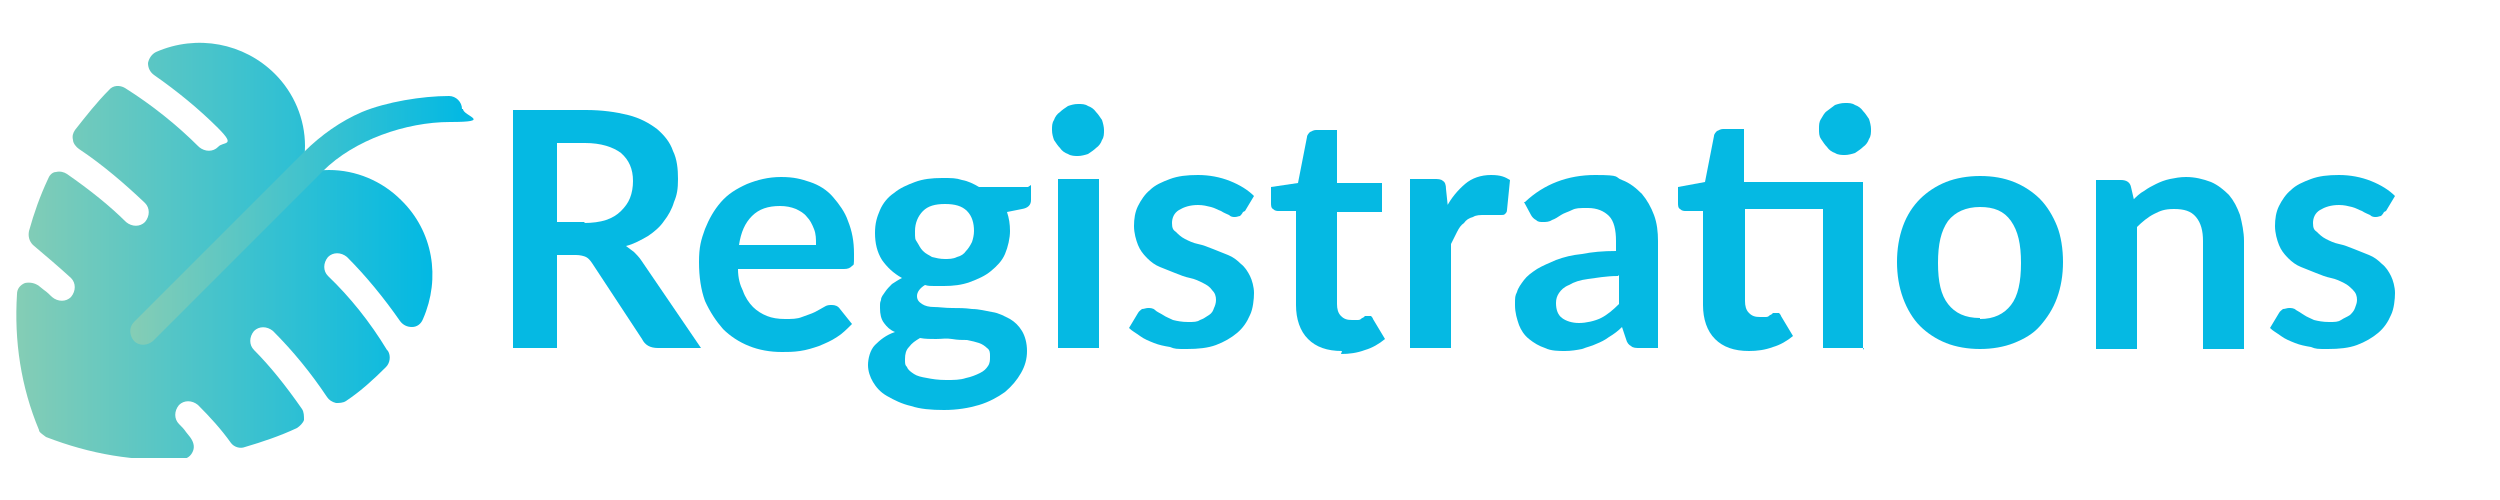 <?xml version="1.0" encoding="UTF-8"?>
<svg id="Layer_1" xmlns="http://www.w3.org/2000/svg" xmlns:xlink="http://www.w3.org/1999/xlink" version="1.1" viewBox="0 0 250 50">
  <!-- Generator: Adobe Illustrator 29.3.0, SVG Export Plug-In . SVG Version: 2.1.0 Build 146)  -->
  <defs>
    <style>
      .st0 {
        fill: none;
      }

      .st1 {
        fill: url(#linear-gradient1);
      }

      .st2 {
        fill: url(#linear-gradient);
      }

      .st3 {
        fill: #05b9e3;
      }

      .st4 {
        clip-path: url(#clippath);
      }
    </style>
    <clipPath id="clippath">
      <rect class="st0" x="1.5" y="4.1" width="44.7" height="41.7"/>
    </clipPath>
    <linearGradient id="linear-gradient" x1="1.5" y1="25" x2="43.1" y2="25" gradientUnits="userSpaceOnUse">
      <stop offset="0" stop-color="#85cdb5"/>
      <stop offset="1" stop-color="#03b9e3"/>
    </linearGradient>
    <linearGradient id="linear-gradient1" x1="13" y1="22" x2="46.2" y2="22" xlink:href="#linear-gradient"/>
  </defs>
  <g>
    <path class="st3" d="M69.8,34.8h-4c-.8,0-1.3-.3-1.6-.9l-5-7.6c-.2-.3-.4-.5-.6-.6-.2-.1-.6-.2-1-.2h-1.9v9.3h-4.4V11h7.3c1.6,0,3,.2,4.2.5,1.2.3,2.1.8,2.9,1.4.7.6,1.3,1.3,1.6,2.2.4.8.5,1.8.5,2.8s-.1,1.6-.4,2.3c-.2.7-.6,1.4-1,1.9-.4.6-1,1.1-1.6,1.5-.7.4-1.4.8-2.2,1,.3.2.5.4.8.6.2.2.5.5.7.8l6,8.8ZM58.4,22.3c.8,0,1.6-.1,2.2-.3.6-.2,1.1-.5,1.5-.9.4-.4.7-.8.9-1.3.2-.5.3-1.1.3-1.7,0-1.2-.4-2.1-1.2-2.8-.8-.6-2-1-3.6-1h-2.8v7.9h2.8Z"/>
    <path class="st3" d="M73.8,26.9c0,.9.2,1.6.5,2.2.2.6.6,1.2,1,1.6s.9.7,1.4.9c.5.2,1.1.3,1.8.3s1.2,0,1.7-.2c.5-.2.9-.3,1.3-.5s.7-.4.9-.5c.3-.2.5-.2.8-.2s.6.1.8.4l1.2,1.5c-.5.5-1,1-1.5,1.3-.6.4-1.1.6-1.8.9-.6.2-1.2.4-1.9.5s-1.2.1-1.8.1c-1.2,0-2.3-.2-3.3-.6-1-.4-1.9-1-2.6-1.7-.7-.8-1.3-1.7-1.8-2.8-.4-1.1-.6-2.4-.6-3.9s.2-2.2.6-3.3c.4-1,.9-1.9,1.6-2.7.7-.8,1.5-1.3,2.6-1.8,1-.4,2.1-.7,3.4-.7s2,.2,2.9.5c.9.3,1.7.8,2.3,1.5.6.7,1.2,1.5,1.5,2.4.4,1,.6,2,.6,3.3s0,1-.2,1.2-.4.3-.8.3h-10.5ZM81.6,24.4c0-.5,0-1-.2-1.5s-.4-.9-.7-1.2c-.3-.4-.7-.6-1.1-.8-.5-.2-1-.3-1.6-.3-1.2,0-2.1.3-2.8,1-.7.7-1.1,1.6-1.3,2.9h7.7Z"/>
    <path class="st3" d="M103.1,18.5v1.5c0,.5-.3.8-.9.9l-1.5.3c.2.6.3,1.2.3,1.9s-.2,1.6-.5,2.3-.8,1.2-1.4,1.7c-.6.5-1.3.8-2.1,1.1-.8.3-1.7.4-2.6.4s-.6,0-1,0c-.3,0-.6,0-.9-.1-.5.3-.8.7-.8,1.1s.2.6.5.8.7.3,1.2.3c.5,0,1.1.1,1.8.1.7,0,1.3,0,2,.1.7,0,1.4.2,2,.3.7.1,1.2.4,1.8.7.5.3.9.7,1.2,1.2s.5,1.2.5,2-.2,1.5-.6,2.2-.9,1.3-1.6,1.9c-.7.5-1.6,1-2.6,1.3-1,.3-2.2.5-3.5.5s-2.4-.1-3.3-.4c-.9-.2-1.7-.6-2.4-1s-1.1-.9-1.4-1.4c-.3-.5-.5-1.1-.5-1.7s.2-1.5.7-2c.5-.5,1.1-1,2-1.3-.5-.2-.8-.5-1.1-.9s-.4-.9-.4-1.5,0-.5.1-.8c0-.3.2-.5.4-.8.2-.3.4-.5.7-.8.3-.2.6-.4,1-.6-.9-.5-1.5-1.1-2-1.8-.5-.8-.7-1.7-.7-2.7s.2-1.6.5-2.3c.3-.7.8-1.3,1.4-1.7.6-.5,1.3-.8,2.1-1.1.8-.3,1.7-.4,2.7-.4s1.4,0,2,.2c.6.1,1.2.4,1.7.7h4.9ZM99,35.6c0-.3,0-.6-.3-.8-.2-.2-.5-.4-.8-.5-.3-.1-.7-.2-1.2-.3-.5,0-.9,0-1.5-.1s-1,0-1.6,0c-.5,0-1.1,0-1.6-.1-.5.3-.8.5-1.1.9-.3.3-.4.7-.4,1.2s0,.6.2.8c.1.3.4.5.7.7.3.2.7.3,1.3.4.5.1,1.1.2,1.9.2s1.4,0,2-.2c.5-.1,1-.3,1.4-.5s.6-.4.8-.7c.2-.3.2-.6.2-.9ZM94.4,25.9c.5,0,.9,0,1.3-.2.4-.1.7-.3.9-.6.2-.2.4-.5.6-.9.1-.3.2-.7.2-1.1,0-.8-.2-1.5-.7-2-.5-.5-1.2-.7-2.2-.7s-1.7.2-2.2.7c-.5.5-.8,1.2-.8,2s0,.8.2,1.1.3.6.6.9.6.4.9.6c.4.1.8.2,1.3.2Z"/>
    <path class="st3" d="M110.4,13c0,.4,0,.7-.2,1-.1.3-.3.6-.6.8-.2.2-.5.4-.8.6-.3.1-.7.2-1,.2s-.7,0-1-.2c-.3-.1-.6-.3-.8-.6-.2-.2-.4-.5-.6-.8-.1-.3-.2-.6-.2-1s0-.7.2-1c.1-.3.3-.6.6-.8.2-.2.5-.4.8-.6.3-.1.6-.2,1-.2s.7,0,1,.2c.3.1.6.3.8.6.2.2.4.5.6.8.1.3.2.7.2,1ZM109.9,17.9v16.9h-4.1v-16.9h4.1Z"/>
    <path class="st3" d="M124.3,21.2c-.1.2-.2.3-.3.4-.1,0-.3.1-.5.1s-.4,0-.6-.2c-.2-.1-.5-.2-.8-.4-.3-.1-.6-.3-1-.4-.4-.1-.8-.2-1.3-.2-.8,0-1.4.2-1.9.5-.5.3-.7.8-.7,1.3s.1.7.4.9c.2.2.5.5.9.7.4.2.8.4,1.3.5.5.1,1,.3,1.5.5.5.2,1,.4,1.5.6.5.2.9.5,1.3.9.4.3.7.8.9,1.2s.4,1.1.4,1.7-.1,1.6-.4,2.2c-.3.7-.7,1.3-1.3,1.8s-1.3.9-2.1,1.2-1.8.4-2.9.4-1.2,0-1.7-.2c-.6-.1-1.1-.2-1.6-.4-.5-.2-1-.4-1.4-.7-.4-.3-.8-.5-1.1-.8l.9-1.5c.1-.2.3-.3.4-.4.2,0,.4-.1.6-.1s.5,0,.7.2.5.3.8.5c.3.2.6.3,1,.5.4.1.9.2,1.5.2s.9,0,1.2-.2c.3-.1.6-.3.9-.5s.4-.4.5-.7c.1-.2.2-.5.2-.8,0-.4-.1-.7-.4-1-.2-.3-.5-.5-.9-.7-.4-.2-.8-.4-1.3-.5-.5-.1-1-.3-1.5-.5-.5-.2-1-.4-1.5-.6-.5-.2-.9-.5-1.3-.9-.4-.4-.7-.8-.9-1.3-.2-.5-.4-1.2-.4-1.9s.1-1.4.4-2c.3-.6.7-1.2,1.2-1.6.5-.5,1.2-.8,2-1.1.8-.3,1.7-.4,2.8-.4s2.2.2,3.2.6c1,.4,1.8.9,2.4,1.5l-.9,1.5Z"/>
    <path class="st3" d="M134.2,35.1c-1.5,0-2.6-.4-3.4-1.2-.8-.8-1.2-2-1.2-3.4v-9.4h-1.7c-.2,0-.4,0-.6-.2-.2-.1-.2-.4-.2-.6v-1.6l2.7-.4.9-4.6c0-.2.2-.4.3-.5.2-.1.4-.2.6-.2h2.1v5.3h4.5v2.9h-4.5v9.2c0,.5.1.9.4,1.2.3.3.6.4,1.1.4s.5,0,.6,0c.2,0,.3-.1.4-.2.1,0,.2-.1.3-.2,0,0,.2,0,.3,0s.2,0,.3,0c0,0,.2.2.2.3l1.2,2c-.6.5-1.3.9-2,1.1-.8.3-1.6.4-2.4.4Z"/>
    <path class="st3" d="M144.6,20.8c.5-1,1.2-1.8,1.9-2.4.7-.6,1.6-.9,2.6-.9s1.4.2,1.9.5l-.3,3c0,.2-.1.3-.2.4s-.2.1-.4.1-.4,0-.7,0c-.3,0-.6,0-.9,0-.5,0-.9,0-1.2.2-.4.1-.7.3-.9.6-.3.2-.5.5-.7.9-.2.4-.4.8-.6,1.2v10.4h-4.1v-16.9h2.4c.4,0,.7,0,.9.2.2.1.3.4.3.8l.2,1.9Z"/>
    <path class="st3" d="M152.5,20.2c1.9-1.8,4.3-2.7,7-2.7s1.9.2,2.7.5c.8.3,1.4.8,2,1.4.5.6.9,1.3,1.2,2.1.3.8.4,1.7.4,2.6v10.7h-1.8c-.4,0-.7,0-.9-.2-.2-.1-.4-.3-.5-.7l-.4-1.2c-.4.4-.8.7-1.3,1-.4.3-.8.5-1.3.7-.4.2-.9.3-1.4.5-.5.1-1.1.2-1.7.2s-1.4,0-2-.3c-.6-.2-1.1-.5-1.6-.9s-.8-.9-1-1.4c-.2-.6-.4-1.2-.4-2s0-.9.2-1.3c.1-.4.4-.8.7-1.2.3-.4.7-.7,1.3-1.1.5-.3,1.2-.6,1.9-.9.8-.3,1.6-.5,2.6-.6,1-.2,2.1-.3,3.4-.3v-1c0-1.1-.2-2-.7-2.5s-1.2-.8-2.1-.8-1.2,0-1.6.2c-.4.2-.8.3-1.1.5-.3.2-.6.4-.9.5-.3.2-.6.2-.9.2s-.5,0-.7-.2c-.2-.1-.4-.3-.5-.5l-.7-1.3ZM161.8,27.6c-1.2,0-2.2.2-3,.3-.8.1-1.4.3-1.9.6-.5.2-.8.5-1,.8-.2.3-.3.6-.3,1,0,.7.2,1.2.6,1.5.4.3,1,.5,1.7.5s1.6-.2,2.2-.5c.6-.3,1.2-.8,1.8-1.4v-2.9Z"/>
    <path class="st3" d="M186.4,34.8h-4.1v-13.9h-7.8v9.2c0,.5.1.9.4,1.2.3.3.6.4,1.1.4s.5,0,.6,0c.2,0,.3-.1.4-.2.1,0,.2-.1.3-.2,0,0,.2,0,.3,0s.2,0,.3,0c0,0,.2.2.2.3l1.2,2c-.6.5-1.3.9-2,1.1-.8.3-1.6.4-2.4.4-1.5,0-2.6-.4-3.4-1.2-.8-.8-1.2-2-1.2-3.4v-9.4h-1.7c-.2,0-.4,0-.6-.2-.2-.1-.2-.4-.2-.6v-1.6l2.7-.5.9-4.6c0-.2.2-.4.3-.5.2-.1.4-.2.6-.2h2.1v5.3h11.9v16.8ZM187.1,12.9c0,.4,0,.7-.2,1-.1.3-.3.6-.6.8-.2.2-.5.4-.8.6-.3.1-.7.2-1,.2s-.7,0-1-.2c-.3-.1-.6-.3-.8-.6-.2-.2-.4-.5-.6-.8s-.2-.6-.2-1,0-.7.2-1,.3-.6.6-.8.5-.4.8-.6c.3-.1.6-.2,1-.2s.7,0,1,.2c.3.1.6.3.8.6.2.2.4.5.6.8.1.3.2.7.2,1Z"/>
    <path class="st3" d="M198,17.6c1.3,0,2.4.2,3.4.6,1,.4,1.9,1,2.6,1.7s1.3,1.7,1.7,2.7.6,2.3.6,3.6-.2,2.5-.6,3.6c-.4,1.1-1,2-1.7,2.8s-1.6,1.3-2.6,1.7-2.2.6-3.4.6-2.4-.2-3.4-.6c-1-.4-1.9-1-2.6-1.7s-1.3-1.7-1.7-2.8c-.4-1.1-.6-2.3-.6-3.6s.2-2.5.6-3.6c.4-1.1,1-2,1.7-2.7s1.6-1.3,2.6-1.7c1-.4,2.2-.6,3.4-.6ZM198,31.9c1.4,0,2.4-.5,3.1-1.4.7-.9,1-2.3,1-4.2s-.3-3.2-1-4.2c-.7-1-1.7-1.4-3.1-1.4s-2.5.5-3.2,1.4c-.7,1-1,2.3-1,4.2s.3,3.2,1,4.1,1.7,1.4,3.2,1.4Z"/>
    <path class="st3" d="M213.3,20c.3-.3.7-.7,1.1-.9.4-.3.8-.5,1.2-.7s.9-.4,1.4-.5,1-.2,1.6-.2c.9,0,1.7.2,2.5.5.7.3,1.3.8,1.8,1.3.5.6.8,1.2,1.1,2,.2.8.4,1.7.4,2.6v10.8h-4.1v-10.8c0-1-.2-1.8-.7-2.4-.5-.6-1.2-.8-2.2-.8s-1.4.2-2,.5c-.6.3-1.2.8-1.7,1.3v12.2h-4.1v-16.9h2.5c.5,0,.9.2,1,.7l.3,1.3Z"/>
    <path class="st3" d="M238.4,21.2c-.1.2-.2.3-.3.4-.1,0-.3.1-.5.1s-.4,0-.6-.2c-.2-.1-.5-.2-.8-.4-.3-.1-.6-.3-1-.4s-.8-.2-1.3-.2c-.8,0-1.4.2-1.9.5-.5.3-.7.8-.7,1.3s.1.7.4.9c.2.2.5.5.9.7.4.2.8.4,1.3.5.5.1,1,.3,1.5.5.5.2,1,.4,1.5.6.5.2.9.5,1.3.9.4.3.7.8.9,1.2s.4,1.1.4,1.7-.1,1.6-.4,2.2c-.3.7-.7,1.3-1.3,1.8s-1.3.9-2.1,1.2c-.8.3-1.8.4-2.9.4s-1.2,0-1.7-.2c-.6-.1-1.1-.2-1.6-.4-.5-.2-1-.4-1.4-.7-.4-.3-.8-.5-1.1-.8l.9-1.5c.1-.2.3-.3.4-.4.2,0,.4-.1.6-.1s.5,0,.7.2c.2.1.5.3.8.5s.6.3,1,.5c.4.1.9.2,1.5.2s.9,0,1.2-.2.6-.3.9-.5c.2-.2.4-.4.5-.7s.2-.5.2-.8c0-.4-.1-.7-.4-1s-.5-.5-.9-.7c-.4-.2-.8-.4-1.3-.5-.5-.1-1-.3-1.5-.5-.5-.2-1-.4-1.5-.6s-.9-.5-1.3-.9c-.4-.4-.7-.8-.9-1.3s-.4-1.2-.4-1.9.1-1.4.4-2c.3-.6.7-1.2,1.2-1.6.5-.5,1.2-.8,2-1.1.8-.3,1.7-.4,2.8-.4s2.2.2,3.2.6c1,.4,1.8.9,2.4,1.5l-.9,1.5Z"/>
  </g>
  <g>
    <g class="st4">
      <path class="st2" d="M38.7,35c-1.7-2.8-3.7-5.3-5.9-7.4-.5-.5-.5-1.3,0-1.9.5-.5,1.3-.5,1.9,0,1.9,1.9,3.7,4.1,5.3,6.4.3.4.7.6,1.2.6.5,0,.9-.3,1.1-.8,1.8-4.1,1-8.8-2.2-11.9-1.9-1.9-4.5-3-7.2-3-.9,0-1.9.1-2.8.4.3-.9.4-1.8.4-2.8,0-2.7-1.1-5.3-3-7.2-3.1-3.1-7.8-4-11.9-2.2-.4.2-.7.6-.8,1.1,0,.5.2.9.6,1.2,2.3,1.6,4.5,3.4,6.4,5.3s.5,1.3,0,1.9c-.5.5-1.3.5-1.9,0-2.2-2.2-4.7-4.2-7.4-5.9-.5-.3-1.2-.3-1.6.2-1.2,1.2-2.3,2.6-3.4,4-.2.3-.3.6-.2,1,0,.3.3.7.6.9,2.4,1.6,4.6,3.5,6.6,5.4.5.5.5,1.3,0,1.9-.5.5-1.3.5-1.9,0-1.6-1.6-3.6-3.2-5.9-4.8-.3-.2-.7-.3-1.1-.2-.4,0-.7.4-.8.7-.8,1.7-1.4,3.4-1.9,5.2-.1.5,0,1,.4,1.4,1.3,1.1,2.6,2.2,3.8,3.3.5.5.5,1.3,0,1.9-.5.5-1.3.5-1.9,0-.2-.2-.5-.5-.8-.7l-.5-.4c-.4-.3-.9-.4-1.4-.3-.5.2-.8.6-.8,1.1-.3,4.7.4,9.3,2.2,13.6,0,.2.2.3.3.4.1.1.3.2.4.3,4.4,1.7,8.9,2.5,13.6,2.2.5,0,.9-.3,1.1-.8.2-.5,0-1-.3-1.4l-.4-.5c-.2-.3-.4-.5-.7-.8-.5-.5-.5-1.3,0-1.9.5-.5,1.3-.5,1.9,0,1.2,1.2,2.3,2.4,3.3,3.8.3.4.9.6,1.4.4,1.7-.5,3.5-1.1,5.2-1.9.3-.2.6-.5.7-.8,0-.4,0-.8-.2-1.1-1.6-2.3-3.2-4.3-4.8-5.9-.5-.5-.5-1.3,0-1.9.5-.5,1.3-.5,1.9,0,2,2,3.8,4.2,5.4,6.6.2.3.5.5.9.6.3,0,.7,0,1-.2,1.5-1,2.8-2.2,4-3.4.4-.4.5-1.1.2-1.6h0ZM38.7,35"/>
    </g>
    <path class="st1" d="M46.2,10.9c0-.7-.6-1.3-1.3-1.3-2.7,0-6.3.6-8.7,1.6-2.1.9-4.1,2.3-5.8,4l-17,17c-.5.5-.5,1.3,0,1.9.5.5,1.3.5,1.9,0l17-17c3.1-3.1,8.3-4.9,12.7-4.9s1.3-.6,1.3-1.3h0ZM46.2,10.9"/>
  </g>
</svg>